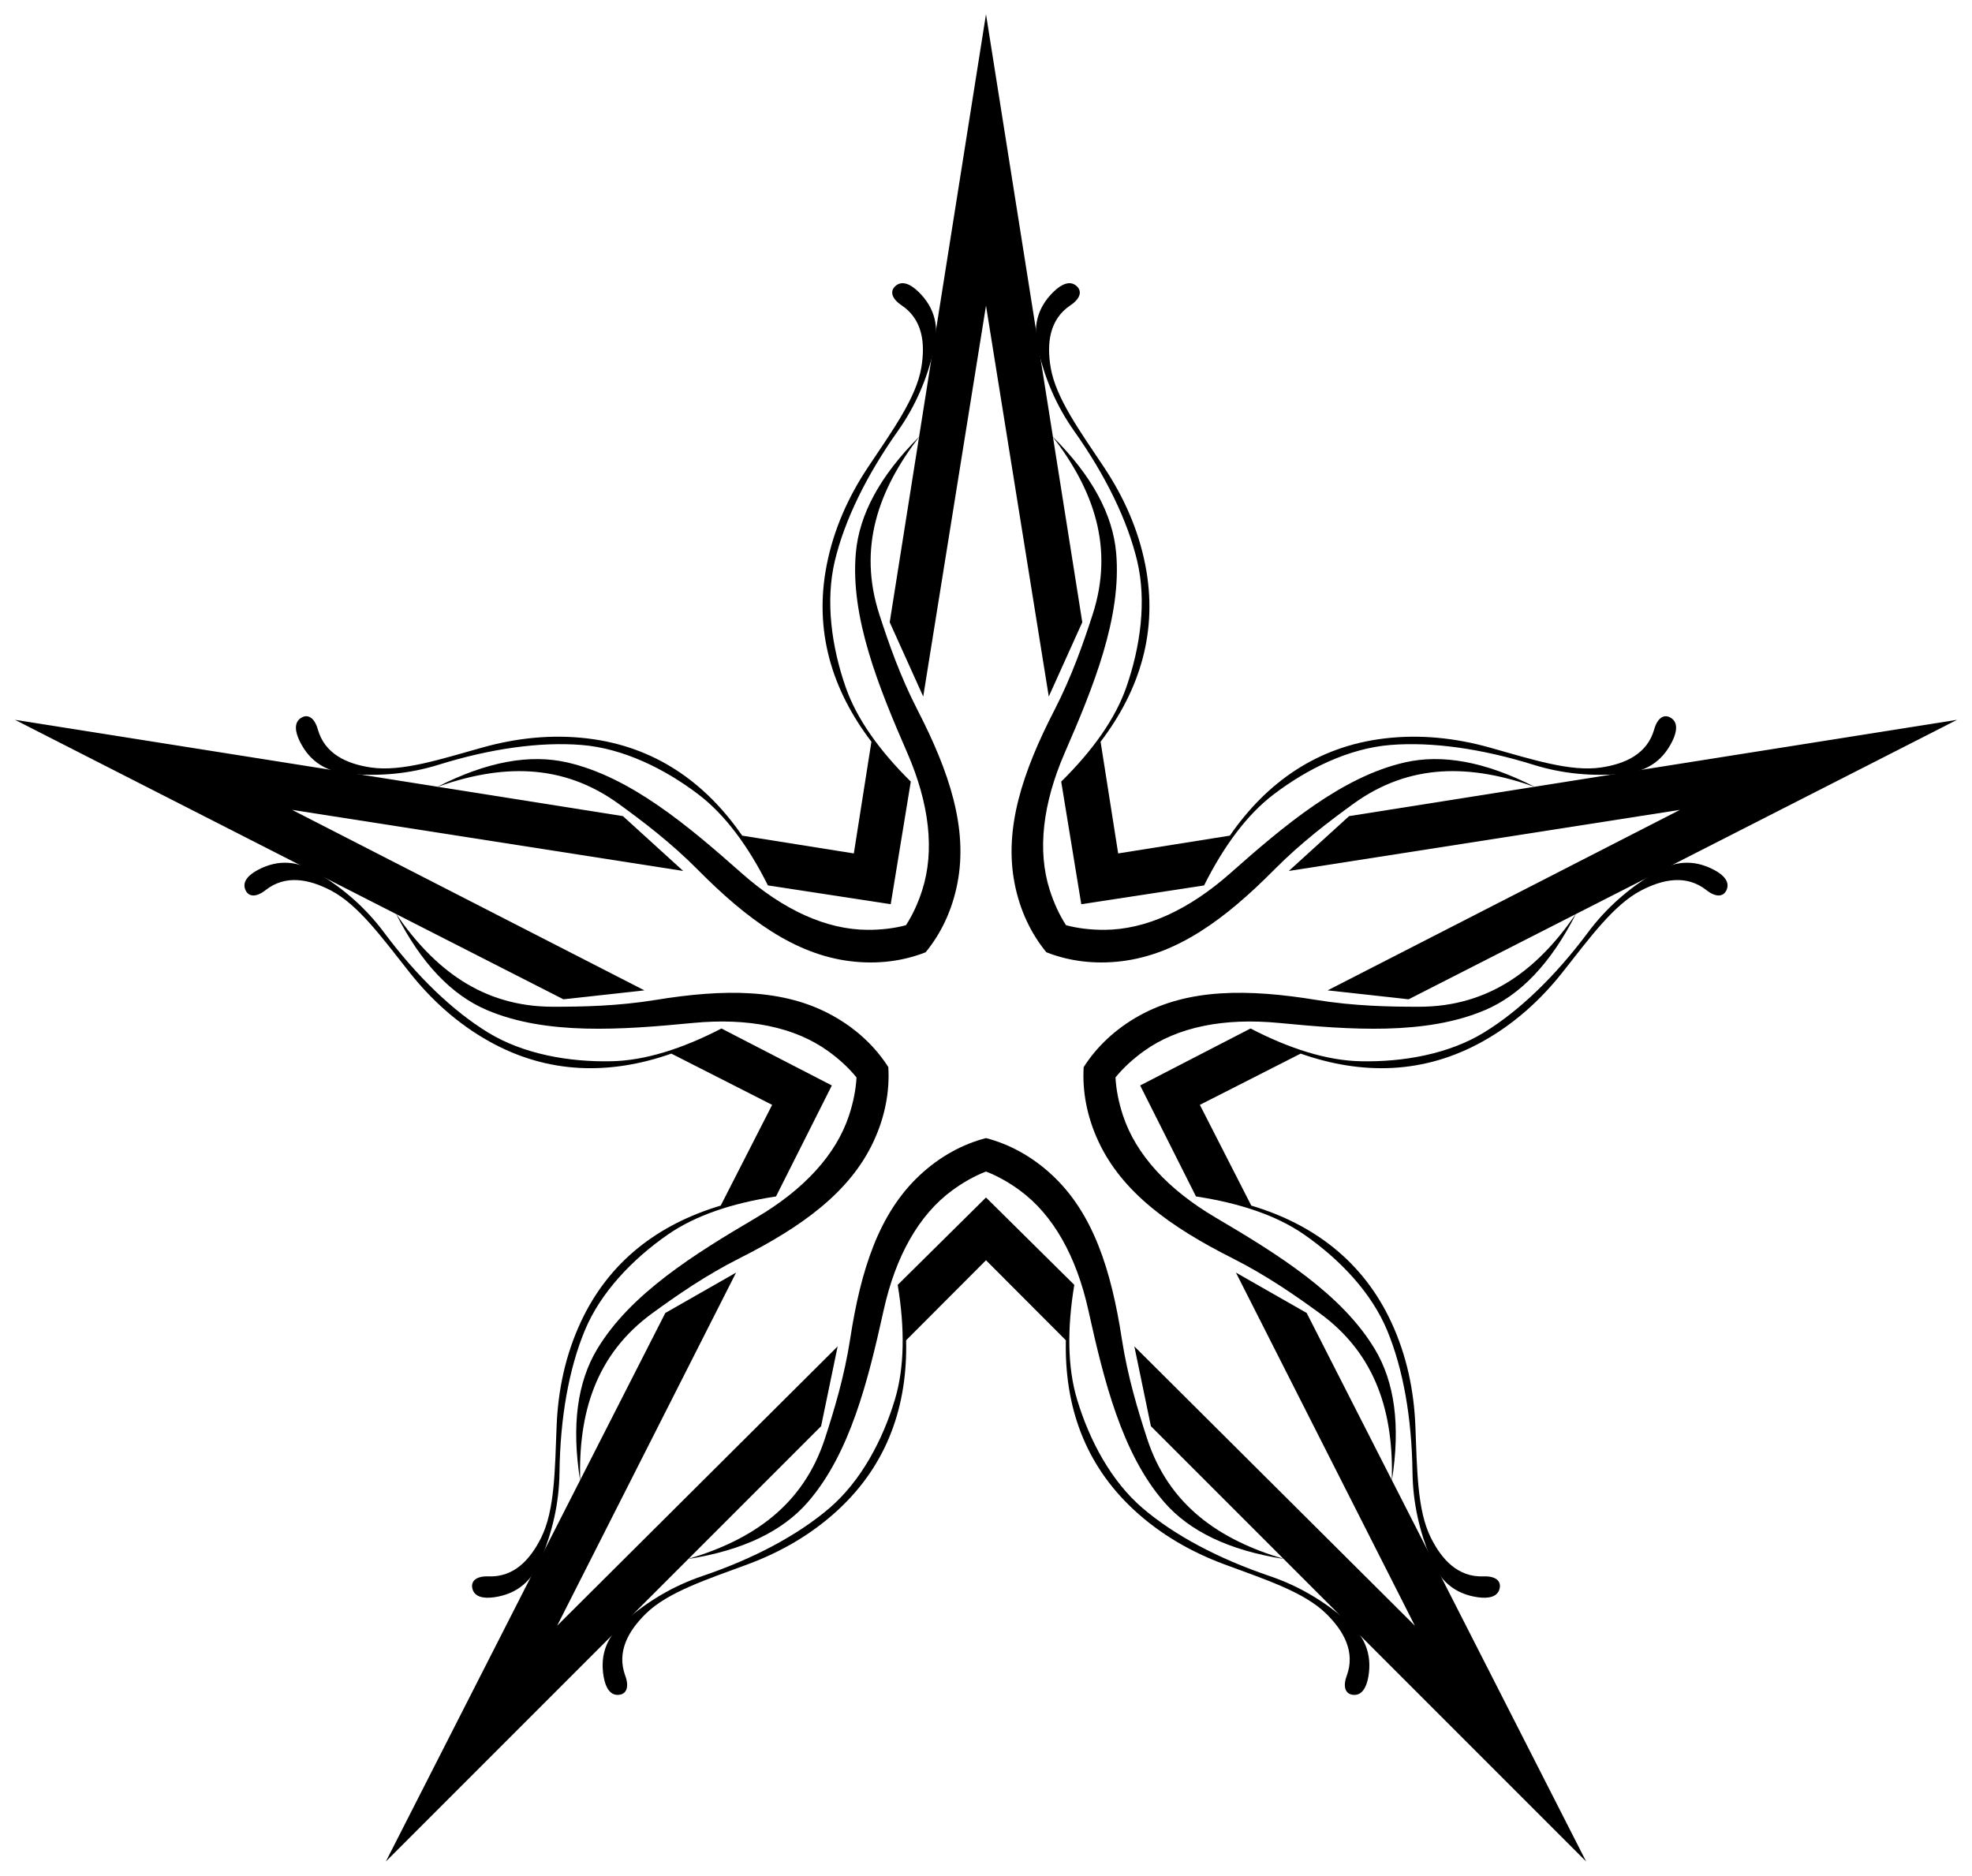 <?xml version="1.0" encoding="utf-8"?>

<!DOCTYPE svg PUBLIC "-//W3C//DTD SVG 1.1//EN" "http://www.w3.org/Graphics/SVG/1.1/DTD/svg11.dtd">
<svg version="1.1" id="Layer_1" xmlns="http://www.w3.org/2000/svg" xmlns:xlink="http://www.w3.org/1999/xlink" x="0px" y="0px"
	 viewBox="0 0 1708.252 1624.644" enable-background="new 0 0 1708.252 1624.644" xml:space="preserve">
<g>
	<path d="M854.126,1014.723c9.97,3.831,19.762,9.36,29.234,16.292c28.912,21.16,49.073,57.027,59.441,103.864
		c13.381,60.449,28.983,124.135,65.85,166.384c21.65,24.81,55.567,41.536,103.738,49.073
		c-56.051-16.487-99.884-46.454-118.756-104.429c-7.873-24.187-16.828-53.576-21.866-86.333
		c-9.173-59.646-24.814-108.536-60.132-141.564c-17.773-16.621-37.67-27.137-57.509-32.254
		c-19.839,5.117-39.736,15.633-57.509,32.254c-35.318,33.029-50.959,81.919-60.132,141.564
		c-5.038,32.757-13.993,62.147-21.866,86.333c-18.871,57.976-62.704,87.942-118.756,104.429
		c48.171-7.537,82.088-24.263,103.738-49.073c36.867-42.248,52.469-105.935,65.85-166.384
		c10.368-46.837,30.529-82.704,59.441-103.864C834.363,1024.083,844.156,1018.554,854.126,1014.723z"/>
	<path d="M741.956,933.227c-0.563,10.666-2.795,21.688-6.461,32.837c-11.19,34.036-39.071,64.293-80.412,88.627
		c-53.355,31.406-109.104,65.925-137.891,114.042c-16.906,28.257-22.332,65.683-14.614,113.825
		c-1.641-58.403,13.314-109.351,62.621-145.214c20.57-14.961,45.754-32.561,75.351-47.474
		c53.892-27.156,95.556-57.139,116.054-100.935c10.315-22.039,14.168-44.212,12.904-64.661
		c-10.997-17.287-27.147-32.96-48.447-44.727c-42.326-23.383-93.656-23.15-153.217-13.443c-32.711,5.331-63.43,5.896-88.865,5.883
		c-60.97-0.032-103.015-32.46-136.016-80.673c22.054,43.485,48.442,70.573,78.728,83.497
		c51.573,22.007,116.964,17.165,178.589,11.211c47.749-4.613,88.09,3.477,117.149,24.436
		C726.947,917.324,735.231,924.928,741.956,933.227z"/>
	<path d="M784.801,801.362c-10.318,2.761-21.49,4.043-33.227,4.003c-35.828-0.125-73.22-17.292-109.138-49.089
		c-46.356-41.039-96.413-83.392-151.071-95.902c-32.098-7.346-69.369-0.942-112.771,21.275
		c55.037-19.608,108.113-21.129,157.457,14.682c20.586,14.94,45.106,33.453,68.436,56.993
		c42.48,42.862,83.871,73.222,131.857,79.183c24.148,3,46.426-0.188,65.484-7.709c13.042-15.801,22.958-36.004,27.567-59.897
		c9.159-47.48-6.924-96.226-34.562-149.872c-15.178-29.462-25.208-58.503-33.055-82.698c-18.81-57.995-0.962-108.004,34.693-154.288
		c-34.541,34.412-52.15,67.879-55.082,100.677c-4.993,55.849,19.819,116.543,44.524,173.313
		c19.142,43.986,23.914,84.853,12.961,118.966C795.287,782.174,790.615,792.403,784.801,801.362z"/>
	<path d="M923.451,801.362c-5.814-8.96-10.486-19.189-14.074-30.364c-10.953-34.113-6.181-74.98,12.961-118.966
		c24.705-56.769,49.517-117.464,44.524-173.313c-2.932-32.797-20.54-66.265-55.082-100.677
		c35.656,46.284,53.503,96.293,34.693,154.288c-7.847,24.195-17.877,53.236-33.055,82.698
		c-27.638,53.646-43.721,102.392-34.562,149.872c4.609,23.893,14.525,44.096,27.567,59.897c19.058,7.521,41.336,10.709,65.484,7.709
		c47.987-5.961,89.377-36.321,131.857-79.183c23.33-23.54,47.85-42.053,68.436-56.993c49.344-35.811,102.42-34.29,157.457-14.682
		c-43.402-22.217-80.672-28.621-112.771-21.275c-54.658,12.51-104.715,54.863-151.071,95.902
		c-35.918,31.798-73.31,48.965-109.138,49.089C944.941,805.406,933.769,804.123,923.451,801.362z"/>
	<path d="M966.296,933.227c6.725-8.298,15.009-15.903,24.528-22.768c29.059-20.958,69.4-29.049,117.149-24.436
		c61.625,5.953,127.016,10.795,178.589-11.211c30.286-12.924,56.674-40.012,78.728-83.497
		c-33.001,48.213-75.046,80.641-136.016,80.673c-25.436,0.013-56.154-0.551-88.865-5.883c-59.561-9.707-110.891-9.94-153.217,13.443
		c-21.299,11.767-37.45,27.441-48.447,44.727c-1.264,20.449,2.589,42.622,12.904,64.661
		c20.498,43.796,62.162,73.779,116.054,100.935c29.597,14.914,54.781,32.513,75.351,47.474
		c49.307,35.863,64.262,86.811,62.621,145.214c7.718-48.143,2.292-85.568-14.614-113.825
		c-28.788-48.118-84.536-82.636-137.891-114.042c-41.341-24.334-69.222-54.591-80.412-88.627
		C969.091,954.914,966.859,943.893,966.296,933.227z"/>
	<path d="M854.126,1091.568l69.196,69.324c-1.308,56.402,16.03,107.043,58.687,146.654c23.068,21.421,49.839,36.738,78.542,47.377
		c35.429,13.131,69.136,24.013,88.218,42.727c15.356,15.06,25.438,33.16,17.845,53.786c-3.63,9.861-1.068,16.337,6.283,16.588
		c6.825,0.233,10.786-6.198,12.441-15.708c3.52-20.231-3.637-35.832-18.85-48.759c-19.279-16.381-40.571-29.632-66.604-38.454
		c-44.468-15.07-82.722-35.379-110.21-58.938c-27.143-23.262-45.994-58.561-56.676-94.125c-8.319-27.697-8.629-61.442-2.388-99.151
		l-76.485-75.691l-76.485,75.691c6.241,37.71,5.931,71.454-2.388,99.151c-10.682,35.564-29.533,70.862-56.676,94.125
		c-27.488,23.559-65.742,43.868-110.21,58.938c-26.033,8.822-47.325,22.073-66.604,38.454c-15.213,12.927-22.37,28.528-18.85,48.759
		c1.655,9.511,5.616,15.942,12.441,15.708c7.352-0.251,9.914-6.727,6.283-16.588c-7.594-20.625,2.489-38.726,17.845-53.786
		c19.082-18.714,52.789-29.596,88.218-42.727c28.703-10.639,55.474-25.956,78.542-47.377
		c42.657-39.611,59.994-90.251,58.687-146.654L854.126,1091.568z"/>
	<path d="M668.872,956.973l-44.549,87.232c-54.046,16.186-96.851,48.323-121.341,101.133
		c-13.244,28.559-19.539,58.752-20.787,89.338c-1.54,37.753-1.473,73.173-13.375,97.104c-9.577,19.258-23.676,34.441-45.639,33.592
		c-10.5-0.406-15.867,4.032-13.834,11.102c1.887,6.563,9.227,8.343,18.784,6.978c20.329-2.904,32.955-14.531,40.548-32.995
		c9.622-23.397,15.644-47.742,15.99-75.227c0.591-46.948,8.085-89.606,21.997-123.029c13.736-33.003,41.482-61.839,72.004-82.988
		c23.771-16.471,55.768-27.193,93.561-32.91l48.351-96.131l-95.621-49.351c-33.936,17.589-66.124,27.721-95.036,28.369
		c-37.124,0.831-76.52-6.19-107.032-24.816c-30.9-18.863-62.037-48.969-90.11-86.603c-16.435-22.033-35.617-38.188-57.154-51.461
		c-16.995-10.474-34.044-12.46-52.197-2.86c-8.534,4.513-13.426,10.267-11.095,16.686c2.511,6.914,9.461,7.35,17.718,0.85
		c17.269-13.596,37.6-9.6,56.667,0.351c23.695,12.365,44.46,41.06,67.897,70.697c18.988,24.011,41.828,44.738,69.329,60.058
		c50.854,28.329,104.373,29.169,157.611,10.496L668.872,956.973z"/>
	<path d="M739.632,739.194l-96.728-15.412c-32.095-46.399-75.887-77.178-133.679-84.15c-31.253-3.771-61.915-0.427-91.389,7.837
		c-36.381,10.201-70.047,21.21-96.484,17.287c-21.275-3.158-40.071-11.875-46.051-33.025c-2.859-10.112-8.738-13.845-14.834-9.727
		c-5.659,3.823-5.083,11.354-0.832,20.021c9.044,18.436,24.004,26.851,43.91,28.367c25.225,1.921,50.239,0.126,76.486-8.039
		c44.833-13.946,87.719-20,123.805-17.098c35.632,2.866,71.631,20.342,101.177,42.835c23.01,17.518,43.095,44.635,60.211,78.812
		l106.367,16.279l17.387-106.192c-27.215-26.84-46.798-54.321-56.348-81.619c-12.262-35.05-17.759-74.688-9.473-109.462
		c8.391-35.216,27.402-74.133,54.519-112.462c15.875-22.439,25.312-45.675,31.281-70.259c4.71-19.4,1.329-36.228-13.41-50.527
		c-6.929-6.722-13.914-9.596-19.298-5.396c-5.8,4.524-4.066,11.27,4.667,17.113c18.267,12.223,20.749,32.793,17.178,54.002
		c-4.438,26.356-25.312,54.972-46.256,86.42c-16.968,25.478-29.623,53.605-35.695,84.494
		c-11.228,57.119,4.512,108.279,38.722,153.141L739.632,739.194z"/>
	<path d="M968.619,739.194l-15.233-96.757c34.21-44.862,49.95-96.022,38.722-153.141c-6.072-30.889-18.727-59.016-35.695-84.494
		c-20.944-31.448-41.818-60.064-46.256-86.42c-3.571-21.21-1.089-41.78,17.178-54.002c8.733-5.844,10.467-12.589,4.667-17.113
		c-5.385-4.201-12.369-1.326-19.298,5.396c-14.739,14.298-18.12,31.127-13.41,50.527c5.968,24.584,15.405,47.819,31.281,70.259
		c27.117,38.329,46.128,77.245,54.519,112.462c8.286,34.774,2.789,74.412-9.473,109.462c-9.55,27.297-29.134,54.779-56.348,81.619
		l17.387,106.192l106.367-16.279c17.116-34.176,37.201-61.294,60.212-78.812c29.546-22.493,65.545-39.97,101.177-42.835
		c36.086-2.902,78.972,3.152,123.805,17.098c26.247,8.164,51.261,9.959,76.486,8.039c19.906-1.516,34.866-9.931,43.91-28.367
		c4.251-8.667,4.827-16.198-0.832-20.021c-6.095-4.118-11.975-0.385-14.834,9.727c-5.98,21.15-24.776,29.867-46.051,33.025
		c-26.438,3.924-60.103-7.086-96.484-17.287c-29.474-8.265-60.136-11.608-91.389-7.837c-57.793,6.973-101.585,37.751-133.679,84.15
		L968.619,739.194z"/>
	<path d="M1039.38,956.973l87.314-44.387c53.238,18.673,106.757,17.833,157.611-10.496c27.501-15.32,50.341-36.047,69.329-60.058
		c23.437-29.637,44.202-58.332,67.897-70.697c19.068-9.951,39.398-13.946,56.668-0.351c8.256,6.5,15.207,6.064,17.718-0.85
		c2.331-6.419-2.561-12.173-11.095-16.686c-18.153-9.6-35.202-7.614-52.198,2.86c-21.537,13.273-40.718,29.428-57.154,51.461
		c-28.074,37.635-59.21,67.74-90.11,86.603c-30.511,18.626-69.908,25.647-107.032,24.816c-28.912-0.647-61.101-10.78-95.036-28.369
		l-95.621,49.351l48.351,96.131c37.793,5.717,69.79,16.44,93.561,32.91c30.522,21.149,58.268,49.986,72.004,82.988
		c13.911,33.423,21.406,76.081,21.997,123.029c0.346,27.485,6.369,51.83,15.99,75.227c7.593,18.463,20.219,30.091,40.547,32.995
		c9.557,1.365,16.897-0.415,18.784-6.978c2.033-7.069-3.334-11.508-13.834-11.102c-21.963,0.849-36.061-14.334-45.639-33.592
		c-11.901-23.931-11.834-59.351-13.375-97.104c-1.248-30.586-7.543-60.78-20.787-89.338c-24.49-52.81-67.295-84.947-121.341-101.133
		L1039.38,956.973z"/>
	<polygon points="1373.997,1612.322 996.963,1235.287 982.637,1166.17 1225.632,1408.114 1070.619,1102.247 1131.926,1137.231 	"/>
	<polygon points="334.254,1612.322 576.326,1137.231 637.633,1102.247 482.62,1408.114 725.615,1166.17 711.289,1235.287 	"/>
	<polygon points="12.956,623.468 539.599,706.88 591.815,754.376 253.017,701.468 558.209,857.805 488.047,865.539 	"/>
	<polygon points="854.126,12.322 937.538,538.965 908.502,603.302 854.126,264.737 799.75,603.302 770.714,538.965 	"/>
	<polygon points="1695.296,623.468 1220.204,865.539 1150.043,857.805 1455.235,701.468 1116.437,754.376 1168.653,706.88 	"/>
</g>
</svg>
